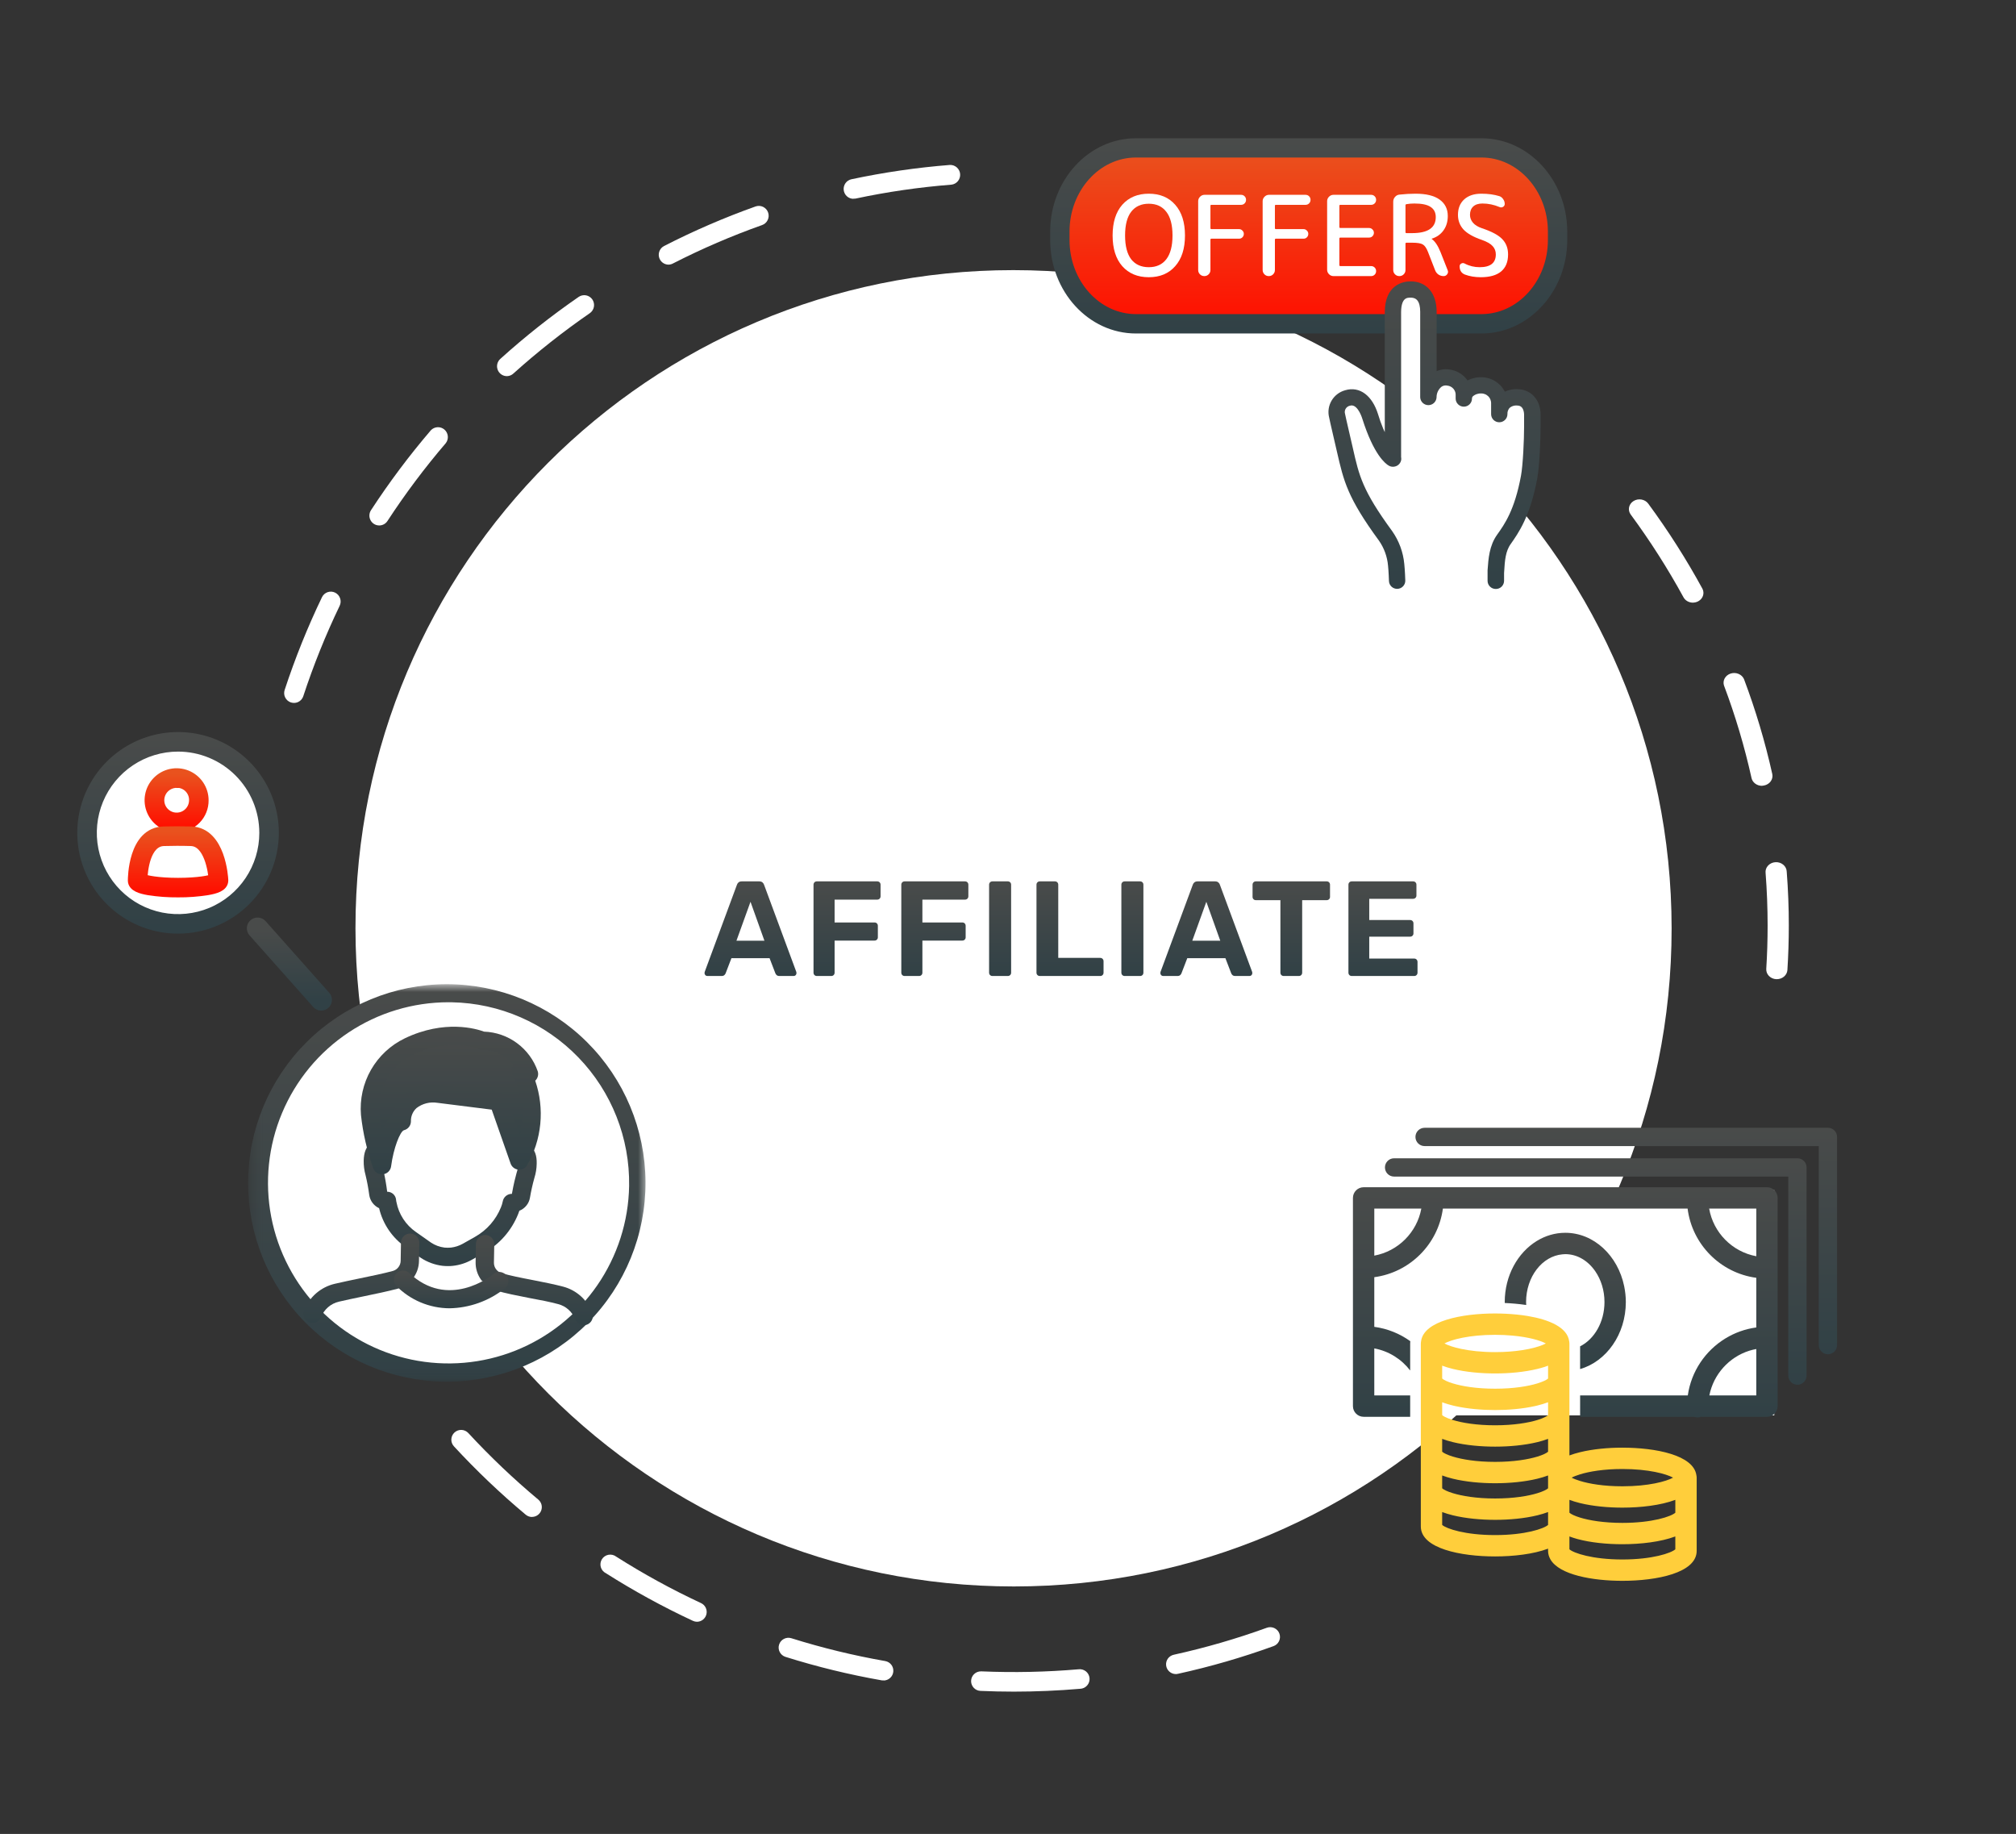 <svg width="188" height="171" viewBox="0 0 188 171" fill="none" xmlns="http://www.w3.org/2000/svg">
<rect x="0" y="0" width="188" height="171" fill="#333333" stroke="none"/>
<path d="M24.021 86.555L29.954 93.229" stroke="url(#paint0_linear_701_3302)" stroke-width="2" stroke-linecap="round"/>
<path d="M27.415 65.541C27.317 65.54 27.22 65.525 27.127 65.496C27.012 65.458 26.907 65.398 26.816 65.319C26.724 65.24 26.65 65.143 26.596 65.035C26.541 64.927 26.509 64.81 26.5 64.689C26.492 64.569 26.507 64.447 26.545 64.332C27.516 61.377 28.678 58.487 30.025 55.684C30.078 55.575 30.151 55.478 30.241 55.397C30.331 55.317 30.435 55.255 30.549 55.215C30.663 55.176 30.783 55.159 30.903 55.166C31.023 55.173 31.141 55.204 31.249 55.257C31.358 55.309 31.454 55.383 31.535 55.473C31.614 55.563 31.676 55.669 31.715 55.783C31.755 55.897 31.772 56.018 31.765 56.139C31.758 56.259 31.727 56.377 31.675 56.486C30.363 59.216 29.231 62.029 28.285 64.907C28.225 65.092 28.109 65.253 27.953 65.367C27.796 65.481 27.608 65.542 27.415 65.541ZM35.365 48.994C35.2 48.995 35.037 48.95 34.895 48.865C34.752 48.78 34.636 48.658 34.557 48.511C34.478 48.365 34.441 48.2 34.448 48.034C34.455 47.868 34.507 47.707 34.599 47.568C36.297 44.966 38.162 42.478 40.181 40.118C40.344 39.947 40.566 39.845 40.801 39.833C41.036 39.821 41.267 39.901 41.446 40.055C41.624 40.209 41.737 40.427 41.76 40.662C41.784 40.898 41.717 41.133 41.572 41.32C39.604 43.619 37.787 46.043 36.132 48.578C36.048 48.706 35.935 48.811 35.801 48.884C35.667 48.956 35.517 48.994 35.365 48.994ZM47.284 35.072C47.095 35.075 46.91 35.02 46.753 34.913C46.597 34.806 46.477 34.654 46.41 34.476C46.343 34.298 46.332 34.104 46.379 33.92C46.426 33.736 46.529 33.571 46.673 33.448C48.976 31.369 51.411 29.444 53.963 27.684C54.062 27.616 54.174 27.567 54.292 27.543C54.41 27.517 54.531 27.516 54.649 27.538C54.768 27.56 54.881 27.605 54.982 27.671C55.083 27.737 55.169 27.822 55.238 27.921C55.306 28.021 55.354 28.133 55.379 28.251C55.404 28.37 55.406 28.492 55.384 28.611C55.362 28.73 55.317 28.843 55.251 28.944C55.185 29.046 55.101 29.133 55.002 29.201C52.513 30.92 50.136 32.796 47.886 34.819C47.723 34.975 47.509 35.066 47.284 35.072ZM62.353 24.676C62.147 24.677 61.946 24.609 61.783 24.481C61.62 24.353 61.505 24.173 61.456 23.971C61.408 23.77 61.429 23.557 61.516 23.369C61.603 23.18 61.752 23.027 61.936 22.934C64.694 21.521 67.541 20.29 70.459 19.25C70.573 19.21 70.693 19.192 70.813 19.198C70.933 19.205 71.051 19.235 71.159 19.287C71.268 19.339 71.365 19.412 71.446 19.502C71.526 19.592 71.588 19.697 71.628 19.81C71.669 19.924 71.686 20.045 71.68 20.166C71.673 20.286 71.643 20.405 71.591 20.514C71.54 20.623 71.467 20.721 71.378 20.801C71.288 20.882 71.184 20.945 71.07 20.985C68.229 21.993 65.457 23.187 62.771 24.559C62.643 24.63 62.5 24.67 62.353 24.676ZM79.58 18.538C79.355 18.536 79.139 18.45 78.973 18.298C78.807 18.145 78.702 17.937 78.678 17.712C78.655 17.488 78.714 17.262 78.845 17.078C78.976 16.895 79.17 16.766 79.389 16.716C82.42 16.071 85.49 15.624 88.579 15.38C88.817 15.37 89.05 15.452 89.229 15.611C89.407 15.77 89.518 15.992 89.537 16.231C89.555 16.47 89.48 16.706 89.328 16.891C89.175 17.075 88.958 17.193 88.721 17.219C85.713 17.455 82.723 17.889 79.771 18.519C79.708 18.527 79.644 18.53 79.58 18.525V18.538Z" fill="white"/>
<path d="M94.547 157.73C93.517 157.73 92.475 157.707 91.453 157.662C91.21 157.657 90.98 157.557 90.812 157.381C90.645 157.207 90.554 156.974 90.559 156.732C90.564 156.491 90.665 156.261 90.84 156.094C91.015 155.926 91.249 155.835 91.492 155.84H91.53C94.541 155.969 97.559 155.904 100.562 155.648C100.685 155.63 100.811 155.637 100.932 155.67C101.052 155.703 101.164 155.76 101.262 155.836C101.359 155.914 101.44 156.01 101.499 156.12C101.558 156.229 101.594 156.35 101.605 156.474C101.615 156.597 101.601 156.722 101.562 156.84C101.523 156.958 101.46 157.067 101.376 157.16C101.294 157.252 101.193 157.328 101.081 157.381C100.967 157.433 100.845 157.462 100.72 157.466C98.672 157.64 96.601 157.73 94.547 157.73ZM82.404 156.681C82.352 156.685 82.299 156.685 82.246 156.681C79.202 156.148 76.197 155.415 73.249 154.489C73.019 154.417 72.826 154.255 72.714 154.041C72.602 153.827 72.58 153.577 72.653 153.347C72.725 153.116 72.887 152.924 73.102 152.812C73.317 152.701 73.567 152.678 73.798 152.751C76.67 153.651 79.597 154.362 82.562 154.882C82.785 154.924 82.985 155.047 83.122 155.228C83.259 155.409 83.324 155.633 83.304 155.859C83.285 156.084 83.182 156.295 83.015 156.449C82.849 156.604 82.631 156.69 82.404 156.694V156.681ZM109.662 156.092C109.435 156.095 109.216 156.012 109.047 155.863C108.877 155.712 108.769 155.505 108.745 155.279C108.72 155.055 108.781 154.829 108.913 154.646C109.047 154.463 109.244 154.336 109.466 154.289C112.404 153.641 115.298 152.803 118.126 151.779C118.239 151.736 118.36 151.716 118.482 151.72C118.602 151.724 118.721 151.752 118.832 151.802C118.942 151.852 119.041 151.925 119.123 152.013C119.205 152.102 119.269 152.206 119.31 152.32C119.351 152.434 119.369 152.554 119.363 152.674C119.358 152.795 119.327 152.914 119.276 153.023C119.224 153.132 119.15 153.229 119.06 153.31C118.97 153.39 118.863 153.452 118.749 153.491C115.846 154.543 112.876 155.404 109.859 156.066C109.795 156.084 109.728 156.094 109.662 156.098V156.092ZM65.004 151.216C64.871 151.216 64.739 151.186 64.617 151.129C61.819 149.825 59.108 148.342 56.501 146.688C56.387 146.631 56.285 146.551 56.203 146.453C56.121 146.354 56.061 146.241 56.026 146.117C55.992 145.995 55.983 145.866 56.001 145.739C56.019 145.613 56.064 145.492 56.132 145.384C56.2 145.276 56.289 145.182 56.395 145.111C56.502 145.04 56.621 144.991 56.747 144.969C56.873 144.947 57.003 144.951 57.127 144.981C57.251 145.011 57.368 145.068 57.469 145.146C60.007 146.759 62.648 148.205 65.375 149.475C65.564 149.563 65.716 149.713 65.808 149.899C65.9 150.085 65.925 150.298 65.88 150.5C65.835 150.702 65.722 150.884 65.56 151.014C65.398 151.144 65.196 151.216 64.988 151.216H65.004ZM49.611 141.445C49.396 141.445 49.188 141.368 49.024 141.23C46.657 139.252 44.421 137.123 42.33 134.857C42.166 134.679 42.079 134.443 42.089 134.202C42.099 133.96 42.205 133.732 42.383 133.568C42.562 133.404 42.798 133.318 43.041 133.327C43.283 133.338 43.511 133.443 43.675 133.621C45.716 135.829 47.897 137.902 50.205 139.83C50.346 139.951 50.448 140.112 50.496 140.291C50.543 140.472 50.534 140.662 50.471 140.837C50.407 141.012 50.291 141.163 50.138 141.271C49.986 141.379 49.804 141.437 49.617 141.439L49.611 141.445Z" fill="white"/>
<path d="M165.697 91.3H165.638C165.508 91.293 165.381 91.263 165.265 91.211C165.148 91.159 165.044 91.086 164.958 90.996C164.872 90.907 164.806 90.803 164.763 90.691C164.722 90.578 164.704 90.459 164.711 90.34C164.796 89.007 164.837 87.646 164.837 86.297C164.837 84.67 164.774 83.023 164.649 81.402C164.634 81.281 164.645 81.157 164.683 81.039C164.721 80.922 164.785 80.812 164.87 80.718C164.955 80.624 165.061 80.546 165.179 80.49C165.298 80.434 165.428 80.4 165.561 80.392C165.695 80.383 165.828 80.399 165.955 80.439C166.081 80.48 166.197 80.543 166.296 80.626C166.394 80.708 166.474 80.808 166.53 80.92C166.586 81.031 166.615 81.152 166.619 81.275C166.748 82.937 166.814 84.628 166.814 86.297C166.814 87.681 166.769 89.078 166.682 90.453C166.665 90.682 166.554 90.897 166.372 91.054C166.189 91.212 165.947 91.299 165.697 91.3ZM164.304 73.27C164.077 73.27 163.857 73.198 163.681 73.066C163.504 72.935 163.383 72.752 163.337 72.547C162.688 69.622 161.83 66.738 160.768 63.916C160.696 63.692 160.722 63.452 160.837 63.244C160.954 63.037 161.153 62.878 161.392 62.802C161.633 62.725 161.895 62.737 162.127 62.834C162.358 62.93 162.539 63.105 162.634 63.322C163.723 66.215 164.604 69.171 165.272 72.17C165.323 72.406 165.272 72.65 165.128 72.851C164.983 73.052 164.759 73.192 164.503 73.241C164.435 73.256 164.367 73.265 164.298 73.27H164.304ZM157.876 56.193C157.692 56.193 157.512 56.146 157.356 56.058C157.199 55.969 157.073 55.842 156.992 55.691C155.534 53.024 153.89 50.446 152.07 47.974C151.923 47.775 151.87 47.53 151.919 47.294C151.969 47.058 152.12 46.85 152.336 46.716C152.553 46.581 152.819 46.532 153.076 46.578C153.333 46.623 153.559 46.761 153.706 46.96C155.572 49.497 157.257 52.142 158.75 54.879C158.824 55.017 158.858 55.17 158.851 55.324C158.843 55.478 158.793 55.627 158.705 55.758C158.617 55.889 158.494 55.998 158.348 56.073C158.201 56.149 158.036 56.189 157.869 56.19L157.876 56.193Z" fill="white"/>
<path d="M94.547 147.923C128.44 147.923 155.902 120.447 155.885 86.555C155.868 52.662 128.379 25.187 94.487 25.187C60.594 25.187 33.132 52.662 33.149 86.555C33.166 120.447 60.655 147.923 94.547 147.923Z" fill="white"/>
<path d="M165.459 110.958H126.144V131.972H165.459V110.958Z" fill="white"/>
<path d="M170.463 105.157H132.849C132.377 105.157 131.996 105.538 131.996 106.009C131.996 106.48 132.377 106.862 132.849 106.862H169.608V125.421C169.608 125.892 169.99 126.274 170.461 126.274C170.932 126.274 171.314 125.892 171.314 125.421V106.009C171.314 105.537 170.933 105.156 170.462 105.156L170.463 105.157Z" fill="url(#paint1_linear_701_3302)"/>
<path d="M167.618 108H130.005C129.533 108 129.152 108.382 129.152 108.852C129.152 109.324 129.533 109.706 130.005 109.706H166.764V128.265C166.764 128.736 167.147 129.117 167.618 129.117C168.088 129.117 168.47 128.736 168.47 128.265V124.393V108.852C168.47 108.382 168.089 108 167.618 108H167.618Z" fill="url(#paint2_linear_701_3302)"/>
<path d="M164.776 110.7H127.163C126.613 110.7 126.167 111.146 126.167 111.696V131.109C126.167 131.658 126.613 132.104 127.163 132.104H131.504V130.113L128.158 130.113V125.727C129.515 125.978 130.694 126.73 131.504 127.784V125.265C131.504 125.193 131.51 125.124 131.515 125.055C130.543 124.355 129.399 123.884 128.158 123.716V119.087C131.478 118.642 134.109 116.011 134.555 112.691H157.375C157.798 116.039 160.441 118.697 163.781 119.145V123.774C162.737 123.914 161.763 124.271 160.901 124.797C159.039 125.935 157.713 127.862 157.394 130.113H147.352V132.104H157.981C158.083 132.139 158.19 132.163 158.304 132.163C158.418 132.163 158.526 132.139 158.627 132.104H164.775C165.325 132.104 165.771 131.658 165.771 131.109V123L165.771 118.225V111.696C165.771 111.146 165.326 110.7 164.776 110.7ZM128.159 117.076V112.691H132.544C132.134 114.912 130.381 116.666 128.159 117.076ZM159.386 112.691H163.782V117.134C161.54 116.72 159.776 114.939 159.386 112.691ZM163.126 125.944C163.339 125.877 163.558 125.825 163.781 125.784V130.112H159.404C159.791 128.14 161.238 126.543 163.126 125.944Z" fill="url(#paint3_linear_701_3302)"/>
<path d="M147.351 125.534V127.654C149.797 126.946 151.615 124.417 151.615 121.403C151.615 120.893 151.557 120.4 151.46 119.924C150.873 117.076 148.637 114.947 145.97 114.947C145.006 114.947 144.098 115.226 143.303 115.715C141.531 116.805 140.323 118.945 140.323 121.403C140.323 121.433 140.327 121.463 140.327 121.494C140.9 121.518 141.596 121.572 142.325 121.679C142.321 121.587 142.313 121.495 142.313 121.403C142.313 119.051 143.812 117.122 145.704 116.955C145.792 116.947 145.88 116.938 145.969 116.938C147.091 116.938 148.096 117.56 148.766 118.536C149.3 119.312 149.624 120.312 149.624 121.403C149.624 123.267 148.683 124.866 147.351 125.534Z" fill="url(#paint4_linear_701_3302)"/>
<path d="M151.293 134.981C149.968 134.981 148.555 135.11 147.35 135.404C146.997 135.49 146.663 135.591 146.355 135.707V125.266C146.355 125.192 146.34 125.122 146.33 125.051C146.159 123.774 144.49 123.046 142.472 122.707C141.807 122.596 141.105 122.529 140.408 122.495C140.079 122.48 139.75 122.47 139.426 122.47C136.345 122.47 132.777 123.155 132.522 125.051C132.513 125.122 132.497 125.192 132.497 125.266V125.897V128.678V142.328C132.497 144.392 136.231 145.124 139.427 145.124C141.139 145.124 143.001 144.911 144.364 144.399V144.603C144.364 144.889 144.442 145.147 144.575 145.384C145.397 146.853 148.54 147.398 151.293 147.398C154.489 147.398 158.222 146.666 158.222 144.603V137.778C158.222 137.702 158.207 137.633 158.197 137.562C157.942 135.666 154.374 134.982 151.293 134.982V134.981ZM156.231 144.46C155.841 144.81 154.094 145.408 151.293 145.408C148.491 145.408 146.745 144.81 146.355 144.46V143.26C146.586 143.346 146.829 143.427 147.087 143.498C148.345 143.84 149.87 143.985 151.293 143.985C153.005 143.985 154.866 143.772 156.23 143.26L156.231 144.46ZM139.427 124.461C140.01 124.461 140.544 124.488 141.034 124.533C142.572 124.672 143.628 124.989 144.124 125.251C144.133 125.257 144.147 125.262 144.155 125.266C144.153 125.268 144.15 125.268 144.148 125.27C143.846 125.435 143.313 125.623 142.581 125.776C142.376 125.819 142.157 125.859 141.921 125.894C141.22 126.001 140.388 126.073 139.427 126.073C138.142 126.073 137.086 125.945 136.274 125.776C135.537 125.622 135.001 125.433 134.699 125.266C135.333 124.918 136.976 124.461 139.427 124.461ZM156.231 141.048C155.844 141.397 154.098 141.996 151.293 141.996C149.542 141.996 148.203 141.763 147.35 141.502C146.837 141.345 146.499 141.179 146.355 141.047V139.849C146.663 139.964 146.997 140.066 147.35 140.152C148.554 140.446 149.968 140.574 151.293 140.574C153.005 140.574 154.867 140.361 156.231 139.848V141.048ZM144.364 131.11V131.949C144.311 131.996 144.231 132.05 144.127 132.105C143.948 132.201 143.695 132.304 143.369 132.403C142.516 132.663 141.178 132.896 139.427 132.896C137.675 132.896 136.337 132.663 135.483 132.402C135.159 132.303 134.906 132.2 134.726 132.104C134.622 132.049 134.542 131.996 134.489 131.948V130.748C134.53 130.763 134.57 130.779 134.613 130.794C134.887 130.891 135.178 130.976 135.483 131.052C135.564 131.071 135.644 131.09 135.726 131.109C136.876 131.363 138.19 131.475 139.427 131.475C140.663 131.475 141.977 131.363 143.127 131.109C143.209 131.091 143.289 131.071 143.369 131.052C143.722 130.966 144.056 130.864 144.364 130.748V131.11ZM135.483 127.64C136.689 127.935 138.102 128.063 139.427 128.063C140.751 128.063 142.164 127.934 143.369 127.64C143.596 127.585 143.816 127.525 144.026 127.458C144.142 127.42 144.254 127.378 144.364 127.337V128.537C144.22 128.668 143.883 128.833 143.369 128.991C142.516 129.252 141.178 129.484 139.427 129.484C137.675 129.484 136.337 129.252 135.483 128.991C134.971 128.834 134.633 128.668 134.488 128.536V127.337C134.797 127.453 135.131 127.554 135.483 127.64ZM135.483 134.465C136.689 134.76 138.102 134.887 139.427 134.887C140.751 134.887 142.164 134.759 143.369 134.465C143.722 134.379 144.056 134.278 144.364 134.161V135.361C144.22 135.491 143.883 135.657 143.369 135.815C142.516 136.075 141.178 136.308 139.427 136.308C137.675 136.308 136.337 136.075 135.483 135.814C134.971 135.658 134.633 135.491 134.488 135.36V134.161C134.797 134.278 135.131 134.378 135.483 134.465ZM134.488 137.574C134.797 137.69 135.131 137.791 135.483 137.877C136.689 138.171 138.102 138.299 139.427 138.299C140.751 138.299 142.164 138.171 143.369 137.877C143.722 137.791 144.056 137.69 144.364 137.574V138.773C144.22 138.904 143.883 139.07 143.369 139.227C142.516 139.488 141.178 139.721 139.427 139.721C137.675 139.721 136.337 139.487 135.483 139.226C134.971 139.07 134.633 138.904 134.488 138.772V137.574ZM151.293 138.584C149.536 138.584 148.203 138.348 147.349 138.086C147.013 137.983 146.744 137.877 146.564 137.778C146.744 137.679 147.013 137.572 147.349 137.469C148.203 137.208 149.536 136.972 151.293 136.972C153.743 136.972 155.386 137.43 156.021 137.778C155.386 138.126 153.744 138.584 151.293 138.584ZM134.488 140.986C134.797 141.101 135.131 141.203 135.483 141.289C136.689 141.583 138.102 141.712 139.427 141.712C140.751 141.712 142.164 141.583 143.369 141.289C143.722 141.203 144.056 141.101 144.364 140.986V142.186C143.975 142.536 142.228 143.133 139.427 143.133C136.625 143.133 134.879 142.536 134.488 142.186V140.986Z" fill="#FFCE3B"/>
<path d="M137.514 30.194H106.31C102.227 30.194 98.922 26.718 98.922 22.427V21.646C98.922 17.358 102.23 13.879 106.31 13.879H137.514C141.597 13.879 144.901 17.358 144.901 21.646V22.427C144.901 26.718 141.594 30.194 137.514 30.194Z" fill="url(#paint5_linear_701_3302)"/>
<path d="M138.15 30.845H105.935C101.66 30.845 98.184 27.049 98.184 22.385V21.6C98.184 16.936 101.66 13.142 105.935 13.142H138.15C142.422 13.142 145.901 16.936 145.901 21.6V22.385C145.901 27.041 142.422 30.845 138.15 30.845ZM105.935 14.437C102.379 14.437 99.487 17.65 99.487 21.595V22.38C99.487 26.327 102.379 29.537 105.935 29.537H138.15C141.705 29.537 144.598 26.327 144.598 22.38V21.595C144.598 17.65 141.705 14.437 138.15 14.437H105.935Z" fill="url(#paint6_linear_701_3302)" stroke="url(#paint7_linear_701_3302)" stroke-width="0.5"/>
<path d="M130.377 54.654C130.377 54.654 130.35 53.011 130.291 52.454C130.203 51.503 129.872 50.59 129.328 49.804C126.076 45.331 126.177 44.122 125.312 40.548C125.101 39.712 124.919 38.789 124.919 38.789C124.832 38.449 124.882 38.088 125.06 37.785C125.237 37.481 125.526 37.261 125.866 37.17C127.058 36.804 127.699 38.124 127.927 38.863C128.966 42.184 129.999 42.736 129.999 42.736V29.323C129.999 28.502 130.194 27.228 131.606 27.228C132.874 27.228 133.221 28.309 133.221 29.27V37.117C133.221 36.156 133.934 35.128 135.043 35.297C135.443 35.345 135.809 35.542 136.069 35.849C136.329 36.156 136.463 36.55 136.445 36.952V37.229C136.445 36.338 137.471 35.978 138.071 36.019C138.501 36.026 138.911 36.203 139.21 36.513C139.51 36.822 139.675 37.237 139.669 37.667V38.645C139.669 37.727 140.282 37.075 141.343 37.113C142.227 37.147 142.675 37.873 142.675 38.715V39.773C142.675 40.888 142.583 43.316 142.381 44.412C141.795 47.637 140.868 49.026 140.089 50.126C139.455 51.006 139.42 52.084 139.343 53.159C139.33 53.322 139.343 54.666 139.343 54.666L130.377 54.654Z" fill="white"/>
<path d="M139.484 54.666C139.348 54.666 139.218 54.613 139.123 54.518C139.027 54.423 138.973 54.294 138.972 54.16C138.972 54.054 138.972 53.514 138.972 53.344V53.184C139.05 52.094 139.128 50.965 139.82 49.996C140.511 49.026 141.483 47.669 142.085 44.395C142.274 43.369 142.378 41.006 142.378 39.763V38.686C142.378 38.431 142.315 37.593 141.511 37.563C141.35 37.547 141.189 37.564 141.035 37.611C140.881 37.659 140.738 37.737 140.616 37.841C140.516 37.943 140.439 38.065 140.389 38.198C140.339 38.331 140.317 38.473 140.325 38.615C140.325 38.749 140.271 38.879 140.175 38.974C140.079 39.069 139.949 39.123 139.813 39.123C139.677 39.123 139.547 39.069 139.451 38.974C139.355 38.879 139.302 38.749 139.302 38.615V37.606C139.304 37.453 139.275 37.302 139.218 37.16C139.161 37.018 139.076 36.888 138.968 36.779C138.859 36.671 138.73 36.584 138.588 36.525C138.446 36.467 138.294 36.436 138.14 36.437C137.801 36.422 137.469 36.532 137.207 36.747C137.148 36.798 137.099 36.861 137.067 36.933C137.034 37.004 137.018 37.082 137.019 37.16C137.019 37.295 136.965 37.425 136.869 37.52C136.773 37.615 136.643 37.669 136.507 37.669C136.372 37.669 136.242 37.615 136.146 37.52C136.05 37.425 135.995 37.295 135.995 37.16V36.885C136.015 36.597 135.92 36.313 135.733 36.093C135.546 35.873 135.28 35.734 134.991 35.704C134.853 35.679 134.71 35.685 134.573 35.722C134.437 35.76 134.311 35.827 134.205 35.92C134.049 36.064 133.925 36.239 133.84 36.433C133.755 36.627 133.713 36.837 133.715 37.048C133.706 37.178 133.648 37.299 133.553 37.388C133.458 37.477 133.332 37.526 133.202 37.526C133.071 37.526 132.946 37.477 132.851 37.388C132.756 37.299 132.698 37.178 132.689 37.048V29.073C132.689 28.03 132.305 27.503 131.545 27.503C131.205 27.503 130.408 27.503 130.408 29.127V42.641C130.423 42.702 130.428 42.764 130.423 42.826C130.409 42.93 130.362 43.028 130.29 43.105C130.218 43.182 130.124 43.235 130.02 43.257C129.891 43.29 129.754 43.27 129.639 43.203C129.396 43.068 128.338 42.301 127.282 38.974C127.161 38.582 126.688 37.322 125.808 37.591C125.696 37.618 125.59 37.667 125.498 37.736C125.406 37.804 125.328 37.891 125.271 37.99C125.212 38.089 125.175 38.199 125.161 38.312C125.147 38.426 125.156 38.541 125.188 38.651C125.188 38.651 125.387 39.59 125.589 40.424C125.714 40.944 125.819 41.402 125.918 41.848C126.5 44.433 126.819 45.84 129.622 49.666C130.234 50.537 130.608 51.551 130.706 52.609C130.768 53.186 130.799 54.093 130.799 54.13C130.801 54.197 130.79 54.263 130.767 54.326C130.743 54.388 130.707 54.446 130.661 54.494C130.615 54.543 130.56 54.583 130.499 54.61C130.438 54.638 130.372 54.653 130.304 54.656C130.237 54.658 130.17 54.647 130.107 54.623C130.044 54.6 129.986 54.565 129.937 54.519C129.889 54.473 129.849 54.418 129.821 54.358C129.794 54.297 129.777 54.231 129.776 54.164C129.776 54.164 129.748 53.257 129.689 52.717C129.612 51.836 129.305 50.991 128.797 50.265C125.871 46.269 125.545 44.778 124.923 42.079C124.824 41.648 124.722 41.183 124.598 40.672C124.393 39.823 124.193 38.875 124.19 38.867C124.072 38.396 124.144 37.898 124.392 37.48C124.638 37.062 125.04 36.756 125.511 36.628C126.697 36.266 127.753 37.059 128.264 38.679C128.538 39.609 128.915 40.507 129.387 41.355V29.127C129.387 26.744 130.905 26.486 131.556 26.486C132.893 26.486 133.723 27.477 133.723 29.071V35.021C134.142 34.737 134.654 34.623 135.154 34.702C135.492 34.748 135.814 34.872 136.095 35.064C136.376 35.257 136.607 35.512 136.769 35.81C137.2 35.535 137.706 35.401 138.218 35.424C138.656 35.442 139.079 35.588 139.433 35.845C139.788 36.102 140.057 36.458 140.208 36.867C140.613 36.623 141.085 36.508 141.558 36.538C142.668 36.579 143.416 37.438 143.416 38.677V39.754C143.416 40.846 143.326 43.38 143.109 44.567C142.459 48.074 141.374 49.584 140.672 50.586C140.145 51.321 140.08 52.26 140.022 53.255L140.011 53.415C140.011 53.522 140.011 53.925 140.011 54.156C140.011 54.222 139.998 54.289 139.972 54.35C139.947 54.412 139.909 54.468 139.863 54.516C139.815 54.563 139.759 54.601 139.697 54.627C139.635 54.653 139.569 54.666 139.501 54.666H139.484Z" fill="url(#paint8_linear_701_3302)" stroke="url(#paint9_linear_701_3302)" stroke-width="0.5"/>
<path d="M108.759 19.743C108.379 19.245 107.835 18.996 107.129 18.996C106.424 18.996 105.876 19.245 105.489 19.743C105.109 20.235 104.918 20.972 104.918 21.955C104.918 22.938 105.109 23.678 105.489 24.177C105.876 24.668 106.424 24.914 107.129 24.914C107.835 24.914 108.379 24.668 108.759 24.177C109.147 23.678 109.341 22.938 109.341 21.955C109.341 20.972 109.147 20.235 108.759 19.743ZM109.59 24.82C108.988 25.506 108.168 25.848 107.129 25.848C106.091 25.848 105.268 25.506 104.658 24.82C104.056 24.135 103.755 23.18 103.755 21.955C103.755 20.73 104.056 19.775 104.658 19.089C105.268 18.404 106.091 18.061 107.129 18.061C108.168 18.061 108.988 18.404 109.59 19.089C110.199 19.775 110.504 20.73 110.504 21.955C110.504 23.18 110.199 24.135 109.59 24.82Z" fill="white"/>
<path d="M112.711 25.578C112.601 25.689 112.465 25.744 112.306 25.744C112.147 25.744 112.012 25.689 111.901 25.578C111.79 25.467 111.735 25.332 111.735 25.173V18.757C111.735 18.598 111.794 18.459 111.912 18.342C112.029 18.224 112.168 18.165 112.327 18.165H115.733C115.864 18.165 115.975 18.21 116.064 18.3C116.154 18.39 116.199 18.501 116.199 18.633C116.199 18.764 116.154 18.875 116.064 18.965C115.975 19.055 115.864 19.1 115.733 19.1H112.97C112.908 19.1 112.878 19.127 112.878 19.183V21.27C112.878 21.332 112.908 21.363 112.97 21.363H115.546C115.67 21.363 115.774 21.408 115.857 21.498C115.947 21.581 115.992 21.685 115.992 21.809C115.992 21.934 115.947 22.041 115.857 22.131C115.774 22.214 115.67 22.256 115.546 22.256H112.97C112.908 22.256 112.878 22.287 112.878 22.349V25.173C112.878 25.332 112.822 25.467 112.711 25.578Z" fill="white"/>
<path d="M118.724 25.578C118.613 25.689 118.477 25.744 118.319 25.744C118.16 25.744 118.024 25.689 117.914 25.578C117.803 25.467 117.747 25.332 117.747 25.173V18.757C117.747 18.598 117.807 18.459 117.924 18.342C118.041 18.224 118.18 18.165 118.34 18.165H121.745C121.877 18.165 121.987 18.21 122.077 18.3C122.167 18.39 122.212 18.501 122.212 18.633C122.212 18.764 122.167 18.875 122.077 18.965C121.987 19.055 121.877 19.1 121.745 19.1H118.983C118.921 19.1 118.89 19.127 118.89 19.183V21.27C118.89 21.332 118.921 21.363 118.983 21.363H121.558C121.683 21.363 121.787 21.408 121.869 21.498C121.959 21.581 122.004 21.685 122.004 21.809C122.004 21.934 121.959 22.041 121.869 22.131C121.787 22.214 121.683 22.256 121.558 22.256H118.983C118.921 22.256 118.89 22.287 118.89 22.349V25.173C118.89 25.332 118.834 25.467 118.724 25.578Z" fill="white"/>
<path d="M124.352 25.744C124.193 25.744 124.054 25.686 123.936 25.568C123.819 25.45 123.76 25.312 123.76 25.152V18.757C123.76 18.598 123.819 18.459 123.936 18.342C124.054 18.224 124.193 18.165 124.352 18.165H127.861C127.992 18.165 128.103 18.21 128.193 18.3C128.283 18.39 128.328 18.501 128.328 18.633C128.328 18.764 128.283 18.875 128.193 18.965C128.103 19.055 127.992 19.1 127.861 19.1H124.995C124.933 19.1 124.902 19.127 124.902 19.183V21.166C124.902 21.228 124.933 21.259 124.995 21.259H127.675C127.799 21.259 127.902 21.304 127.986 21.394C128.076 21.477 128.121 21.581 128.121 21.706C128.121 21.83 128.076 21.938 127.986 22.027C127.902 22.11 127.799 22.152 127.675 22.152H124.995C124.933 22.152 124.902 22.183 124.902 22.245V24.716C124.902 24.779 124.933 24.81 124.995 24.81H127.861C127.992 24.81 128.103 24.855 128.193 24.945C128.283 25.035 128.328 25.146 128.328 25.277C128.328 25.409 128.283 25.519 128.193 25.609C128.103 25.699 127.992 25.744 127.861 25.744H124.352Z" fill="white"/>
<path d="M131.067 19.141V21.643C131.067 21.706 131.097 21.737 131.16 21.737H131.69C133.157 21.737 133.891 21.238 133.891 20.242C133.891 19.82 133.732 19.505 133.413 19.297C133.102 19.082 132.596 18.975 131.897 18.975C131.634 18.975 131.385 18.996 131.149 19.037C131.094 19.051 131.067 19.086 131.067 19.141ZM130.9 25.578C130.79 25.689 130.655 25.744 130.496 25.744C130.337 25.744 130.202 25.689 130.09 25.578C129.98 25.467 129.924 25.332 129.924 25.173V18.809C129.924 18.636 129.98 18.487 130.09 18.363C130.202 18.231 130.343 18.158 130.516 18.145C131.029 18.089 131.523 18.061 132.001 18.061C132.998 18.061 133.749 18.245 134.253 18.612C134.759 18.979 135.012 19.487 135.012 20.138C135.012 20.664 134.877 21.114 134.607 21.488C134.344 21.854 133.981 22.11 133.517 22.256C133.51 22.256 133.506 22.259 133.506 22.266C133.506 22.28 133.51 22.287 133.517 22.287C133.814 22.488 134.088 22.896 134.337 23.512L135.001 25.194C135.057 25.326 135.043 25.45 134.96 25.568C134.877 25.686 134.766 25.744 134.627 25.744C134.447 25.744 134.285 25.696 134.14 25.599C133.994 25.495 133.891 25.36 133.828 25.194L133.174 23.512C133.029 23.138 132.866 22.9 132.686 22.796C132.514 22.685 132.181 22.63 131.69 22.63H131.16C131.097 22.63 131.067 22.661 131.067 22.723V25.173C131.067 25.332 131.012 25.467 130.9 25.578Z" fill="white"/>
<path d="M138.193 22.37C137.404 22.1 136.833 21.778 136.48 21.404C136.134 21.024 135.961 20.567 135.961 20.034C135.961 19.425 136.155 18.944 136.542 18.591C136.93 18.238 137.463 18.061 138.141 18.061C138.778 18.061 139.339 18.138 139.823 18.29C139.969 18.338 140.086 18.432 140.176 18.57C140.273 18.702 140.322 18.851 140.322 19.017C140.322 19.134 140.27 19.224 140.166 19.287C140.062 19.349 139.955 19.356 139.844 19.307C139.318 19.086 138.785 18.975 138.245 18.975C137.872 18.975 137.585 19.069 137.383 19.255C137.183 19.442 137.082 19.702 137.082 20.034C137.082 20.304 137.176 20.55 137.363 20.771C137.55 20.986 137.827 21.155 138.193 21.28C139.107 21.584 139.74 21.924 140.093 22.297C140.453 22.671 140.634 23.145 140.634 23.72C140.634 24.419 140.418 24.948 139.989 25.308C139.56 25.668 138.927 25.848 138.089 25.848C137.543 25.848 137.048 25.765 136.605 25.599C136.28 25.467 136.117 25.211 136.117 24.831C136.117 24.713 136.168 24.627 136.273 24.571C136.377 24.516 136.48 24.516 136.584 24.571C137.013 24.799 137.48 24.914 137.986 24.914C138.99 24.914 139.491 24.516 139.491 23.72C139.491 23.415 139.391 23.156 139.19 22.941C138.996 22.727 138.664 22.536 138.193 22.37Z" fill="white"/>
<mask id="mask0_701_3302" style="mask-type:luminance" maskUnits="userSpaceOnUse" x="23" y="91" width="38" height="38">
<path d="M60.36 91.746H23.281V128.826H60.36V91.746Z" fill="white"/>
</mask>
<g mask="url(#mask0_701_3302)">
<path d="M54.328 122.792C61.236 115.885 61.236 104.685 54.328 97.777C47.42 90.869 36.22 90.869 29.312 97.777C22.404 104.685 22.404 115.885 29.312 122.792C36.22 129.7 47.42 129.7 54.328 122.792Z" fill="white"/>
<path d="M41.831 128.828H41.501C36.601 128.785 31.918 126.802 28.476 123.314C25.034 119.826 23.115 115.117 23.137 110.217C23.158 105.316 25.12 100.624 28.593 97.168C32.065 93.711 36.766 91.769 41.666 91.769C46.566 91.769 51.267 93.711 54.739 97.168C58.212 100.624 60.174 105.316 60.196 110.217C60.218 115.117 58.298 119.826 54.856 123.314C51.414 126.802 46.731 128.785 41.831 128.828ZM41.831 93.451C38.513 93.451 35.269 94.43 32.506 96.268C29.743 98.106 27.585 100.719 26.302 103.779C25.018 106.839 24.668 110.209 25.294 113.468C25.921 116.727 27.495 119.727 29.821 122.094C32.147 124.46 35.12 126.087 38.368 126.77C41.615 127.451 44.991 127.16 48.073 125.93C51.155 124.7 53.804 122.587 55.689 119.856C57.574 117.126 58.611 113.898 58.668 110.581C58.74 106.119 57.04 101.81 53.941 98.6C50.842 95.388 46.595 93.538 42.133 93.454L41.831 93.451Z" fill="url(#paint10_linear_701_3302)"/>
<path d="M36.134 112.246C36.117 112.154 36.103 112.059 36.092 111.96C36.092 111.96 35.365 111.96 35.271 111.282C34.986 109.22 34.746 109.13 34.763 108.226C34.78 107.322 35.111 107.114 35.502 107.37C35.387 106.916 35.328 106.45 35.325 105.982C35.276 101.136 38.461 98.001 42.166 98.062C45.873 98.125 48.937 101.364 48.723 106.216C48.704 106.683 48.629 107.146 48.498 107.595C48.897 107.371 49.222 107.595 49.205 108.491C49.188 109.386 48.954 109.48 48.592 111.527C48.475 112.196 47.737 112.177 47.737 112.177C47.69 112.426 47.617 112.67 47.52 112.904C46.978 114.25 45.992 115.37 44.727 116.079C44.114 116.428 43.558 116.732 43.558 116.732C43.117 116.977 42.633 117.131 42.132 117.186C41.874 117.211 41.615 117.211 41.357 117.186C40.763 117.111 40.194 116.901 39.695 116.57L38.295 115.586C37.163 114.801 36.386 113.601 36.134 112.246Z" fill="white"/>
<path d="M41.767 118.052C41.602 118.052 41.436 118.044 41.271 118.027C40.546 117.939 39.852 117.684 39.242 117.283L37.816 116.276C36.577 115.413 35.7 114.123 35.353 112.653C35.107 112.541 34.894 112.367 34.733 112.15C34.572 111.933 34.468 111.678 34.432 111.41C34.35 110.791 34.236 110.178 34.09 109.572C33.967 109.133 33.908 108.678 33.916 108.223C33.931 107.479 34.13 106.957 34.518 106.664C34.495 106.441 34.481 106.216 34.478 105.988C34.452 103.32 35.333 100.951 36.989 99.315C37.667 98.631 38.475 98.092 39.367 97.73C40.258 97.368 41.213 97.19 42.175 97.207C43.137 97.223 44.085 97.434 44.963 97.828C45.841 98.221 46.63 98.788 47.283 99.494C48.874 101.187 49.684 103.585 49.564 106.253C49.564 106.495 49.53 106.721 49.501 106.923C49.878 107.231 50.071 107.761 50.049 108.502C50.042 108.959 49.968 109.413 49.829 109.848C49.662 110.449 49.526 111.057 49.421 111.672C49.376 111.944 49.261 112.199 49.087 112.412C48.914 112.626 48.688 112.791 48.432 112.893C48.398 112.995 48.361 113.101 48.315 113.211C47.702 114.739 46.586 116.011 45.151 116.818C44.532 117.169 43.974 117.477 43.974 117.477C43.435 117.775 42.842 117.963 42.229 118.029C42.076 118.046 41.922 118.054 41.767 118.052ZM36.106 111.119H36.123C36.326 111.121 36.522 111.198 36.672 111.335C36.822 111.473 36.916 111.661 36.935 111.863C36.935 111.941 36.958 112.017 36.972 112.091C37.189 113.222 37.843 114.223 38.791 114.876L40.191 115.86C40.569 116.111 41 116.271 41.451 116.327C41.652 116.346 41.854 116.346 42.055 116.327C42.441 116.281 42.813 116.16 43.153 115.971C43.153 115.971 43.697 115.669 44.293 115.327C45.388 114.712 46.242 113.743 46.713 112.579C46.787 112.401 46.844 112.217 46.882 112.029C46.916 111.827 47.02 111.645 47.177 111.514C47.334 111.384 47.533 111.313 47.737 111.316C47.913 110.324 48.062 109.785 48.167 109.389C48.267 109.091 48.321 108.779 48.327 108.465C48.328 108.449 48.328 108.433 48.327 108.416C48.209 108.396 48.096 108.35 47.997 108.283C47.897 108.216 47.813 108.128 47.749 108.026C47.686 107.924 47.645 107.81 47.628 107.691C47.612 107.572 47.62 107.452 47.654 107.336C47.773 106.956 47.845 106.563 47.868 106.165C47.968 103.964 47.323 102.006 46.052 100.652C45.555 100.11 44.953 99.675 44.283 99.374C43.613 99.072 42.888 98.911 42.154 98.898C41.419 98.885 40.69 99.023 40.01 99.301C39.33 99.58 38.713 99.993 38.198 100.517C36.881 101.823 36.168 103.758 36.203 105.962C36.203 106.359 36.253 106.755 36.351 107.14C36.394 107.304 36.387 107.477 36.331 107.638C36.276 107.798 36.173 107.939 36.037 108.041C35.921 108.127 35.785 108.183 35.641 108.203V108.243C35.636 108.558 35.678 108.87 35.766 109.172C35.912 109.816 36.025 110.465 36.106 111.119Z" fill="url(#paint11_linear_701_3302)"/>
<path d="M38.245 115.874L38.214 117.585C38.208 117.985 38.071 118.373 37.826 118.69C37.58 119.006 37.238 119.234 36.851 119.338C35.354 119.74 33.079 120.145 31.412 120.538C30.897 120.657 30.419 120.902 30.022 121.251C29.624 121.598 29.318 122.039 29.131 122.533L38.245 115.874Z" fill="white"/>
<path d="M29.142 123.366C29.038 123.366 28.934 123.348 28.837 123.312C28.627 123.23 28.457 123.069 28.365 122.863C28.273 122.656 28.267 122.423 28.347 122.211C28.583 121.591 28.969 121.037 29.469 120.599C29.97 120.162 30.57 119.854 31.217 119.703C31.921 119.538 32.742 119.366 33.538 119.201C34.641 118.973 35.781 118.739 36.628 118.508C36.836 118.452 37.02 118.328 37.152 118.158C37.285 117.988 37.359 117.78 37.364 117.565L37.392 115.854C37.394 115.742 37.418 115.631 37.463 115.528C37.508 115.426 37.573 115.332 37.654 115.254C37.734 115.176 37.83 115.115 37.934 115.074C38.039 115.033 38.151 115.012 38.263 115.015C38.375 115.017 38.486 115.041 38.589 115.086C38.692 115.131 38.785 115.195 38.863 115.276C38.941 115.358 39.002 115.453 39.043 115.557C39.084 115.662 39.104 115.773 39.102 115.885L39.071 117.596C39.06 118.182 38.86 118.749 38.5 119.211C38.141 119.674 37.641 120.007 37.075 120.162C36.18 120.401 35.014 120.644 33.888 120.877C33.107 121.04 32.295 121.208 31.608 121.368C31.231 121.455 30.882 121.634 30.591 121.888C30.3 122.141 30.075 122.464 29.937 122.825C29.874 122.984 29.765 123.121 29.623 123.217C29.481 123.314 29.314 123.366 29.142 123.366Z" fill="url(#paint12_linear_701_3302)"/>
<path d="M54.425 122.699C54.248 122.231 53.961 121.812 53.589 121.477C53.216 121.142 52.769 120.901 52.285 120.775C50.634 120.324 47.989 119.957 46.509 119.5C46.126 119.383 45.791 119.144 45.555 118.82C45.32 118.495 45.196 118.102 45.203 117.702L45.235 115.992L54.425 122.699Z" fill="white"/>
<path d="M54.425 123.554C54.252 123.553 54.084 123.501 53.942 123.403C53.8 123.304 53.691 123.166 53.63 123.004C53.498 122.662 53.287 122.356 53.014 122.112C52.741 121.867 52.414 121.691 52.059 121.599C51.318 121.396 50.329 121.202 49.371 121.029C48.248 120.809 47.09 120.584 46.258 120.33C45.699 120.157 45.212 119.806 44.868 119.333C44.525 118.859 44.344 118.287 44.353 117.702L44.382 115.992C44.384 115.879 44.408 115.768 44.453 115.665C44.498 115.562 44.563 115.469 44.644 115.392C44.724 115.313 44.82 115.252 44.924 115.21C45.029 115.17 45.141 115.149 45.253 115.152C45.365 115.154 45.476 115.178 45.579 115.223C45.682 115.267 45.775 115.332 45.853 115.414C45.931 115.494 45.992 115.59 46.033 115.694C46.074 115.799 46.094 115.91 46.092 116.022L46.061 117.733C46.057 117.948 46.124 118.16 46.25 118.334C46.377 118.509 46.556 118.639 46.762 118.702C47.506 118.933 48.621 119.15 49.701 119.358C50.688 119.551 51.697 119.751 52.515 119.968C53.129 120.13 53.696 120.436 54.168 120.861C54.64 121.286 55.004 121.818 55.229 122.411C55.309 122.622 55.302 122.857 55.209 123.063C55.117 123.269 54.947 123.431 54.736 123.512C54.636 123.545 54.53 123.559 54.425 123.554Z" fill="url(#paint13_linear_701_3302)"/>
<path d="M46.5 119.5C46.5 119.5 41.759 123.337 37.532 119.273L46.5 119.5Z" fill="white"/>
<path d="M41.919 121.987C40.992 121.982 40.074 121.795 39.22 121.434C38.365 121.074 37.591 120.548 36.942 119.885C36.801 119.724 36.726 119.517 36.732 119.303C36.737 119.089 36.822 118.885 36.97 118.731C37.118 118.577 37.318 118.484 37.531 118.47C37.745 118.457 37.955 118.523 38.122 118.657C41.768 122.163 45.793 118.976 45.961 118.839C46.047 118.757 46.148 118.694 46.259 118.653C46.37 118.611 46.489 118.594 46.607 118.601C46.725 118.609 46.84 118.64 46.946 118.695C47.051 118.748 47.144 118.824 47.219 118.916C47.293 119.007 47.348 119.114 47.379 119.228C47.411 119.342 47.418 119.462 47.401 119.579C47.384 119.696 47.343 119.808 47.28 119.908C47.217 120.009 47.134 120.095 47.036 120.162C45.575 121.312 43.778 121.952 41.919 121.987Z" fill="url(#paint14_linear_701_3302)"/>
<path d="M48.409 108.208C49.137 106.928 49.532 105.486 49.559 104.013C49.584 102.54 49.24 101.084 48.557 99.779L49.321 100.138C49.004 99.237 48.418 98.455 47.642 97.898C46.866 97.342 45.937 97.037 44.982 97.025C44.982 97.025 42.017 95.714 38.14 97.576C36.967 98.132 35.992 99.036 35.347 100.164C34.701 101.292 34.417 102.59 34.531 103.884C34.704 105.508 35.067 107.106 35.615 108.645C35.615 108.645 36.105 104.879 37.456 104.557C37.456 102.724 39.056 101.78 40.877 101.991L46.473 102.698L48.409 108.208Z" fill="url(#paint15_linear_701_3302)"/>
<path d="M35.609 109.495C35.432 109.495 35.26 109.44 35.115 109.338C34.971 109.236 34.862 109.091 34.803 108.925C34.229 107.322 33.846 105.659 33.662 103.967C33.539 102.501 33.864 101.032 34.594 99.755C35.324 98.478 36.425 97.452 37.75 96.815C41.456 95.039 44.418 95.922 45.142 96.191C46.253 96.23 47.326 96.605 48.219 97.266C49.113 97.927 49.785 98.843 50.148 99.893C50.194 100.046 50.196 100.21 50.154 100.363C50.113 100.517 50.029 100.657 49.912 100.766C50.356 102.063 50.517 103.44 50.383 104.806C50.249 106.17 49.824 107.491 49.136 108.676C49.049 108.809 48.926 108.915 48.782 108.982C48.638 109.049 48.478 109.074 48.32 109.056C48.162 109.036 48.013 108.974 47.889 108.875C47.764 108.776 47.67 108.644 47.617 108.495L45.855 103.465L40.783 102.827C40.443 102.772 40.095 102.787 39.76 102.872C39.426 102.957 39.112 103.109 38.839 103.32C38.668 103.477 38.533 103.669 38.444 103.883C38.354 104.098 38.312 104.328 38.321 104.56C38.319 104.75 38.254 104.935 38.136 105.084C38.017 105.233 37.853 105.339 37.668 105.384C37.311 105.501 36.698 107.032 36.47 108.756C36.444 108.947 36.355 109.123 36.217 109.256C36.079 109.39 35.9 109.473 35.709 109.492L35.609 109.495ZM40.399 101.1C40.589 101.1 40.779 101.111 40.969 101.131L46.576 101.837C46.734 101.859 46.883 101.922 47.007 102.024C47.13 102.124 47.223 102.257 47.275 102.408L48.469 105.829C48.952 103.928 48.712 101.916 47.796 100.182C47.724 100.04 47.693 99.882 47.705 99.723C47.718 99.565 47.774 99.414 47.868 99.287C47.517 98.851 47.073 98.5 46.569 98.259C46.065 98.017 45.513 97.892 44.954 97.892C44.844 97.888 44.736 97.865 44.635 97.821C44.532 97.775 41.952 96.707 38.503 98.357C37.488 98.842 36.644 99.624 36.084 100.6C35.524 101.575 35.274 102.698 35.367 103.819C35.414 104.351 35.49 104.88 35.595 105.404C35.822 104.865 36.178 104.391 36.633 104.024C36.735 103.265 37.108 102.568 37.682 102.06C38.441 101.417 39.41 101.074 40.404 101.1H40.399Z" fill="url(#paint16_linear_701_3302)"/>
</g>
<path d="M16.608 86.139C21.294 86.139 25.094 82.34 25.094 77.653C25.094 72.966 21.294 69.167 16.608 69.167C11.921 69.167 8.122 72.966 8.122 77.653C8.122 82.34 11.921 86.139 16.608 86.139Z" fill="white"/>
<path d="M16.605 86.553C14.845 86.553 13.124 86.032 11.661 85.054C10.198 84.076 9.057 82.686 8.384 81.06C7.71 79.433 7.534 77.644 7.878 75.918C8.222 74.192 9.069 72.606 10.314 71.362C11.559 70.118 13.145 69.27 14.871 68.927C16.598 68.585 18.387 68.761 20.013 69.435C21.639 70.109 23.028 71.25 24.006 72.714C24.983 74.178 25.504 75.898 25.503 77.659C25.5 80.017 24.562 82.278 22.894 83.946C21.226 85.613 18.964 86.551 16.605 86.553ZM16.605 69.58C15.008 69.58 13.446 70.054 12.118 70.941C10.79 71.829 9.755 73.09 9.143 74.566C8.532 76.041 8.372 77.665 8.683 79.232C8.995 80.799 9.764 82.238 10.893 83.367C12.023 84.497 13.462 85.266 15.028 85.579C16.595 85.89 18.219 85.731 19.695 85.119C21.171 84.508 22.432 83.473 23.32 82.145C24.208 80.817 24.682 79.256 24.682 77.659C24.68 75.517 23.829 73.463 22.314 71.949C20.8 70.434 18.747 69.582 16.605 69.58Z" fill="url(#paint17_linear_701_3302)" stroke="url(#paint18_linear_701_3302)"/>
<path d="M16.539 75.947C17.645 75.947 18.542 75.019 18.542 73.873C18.542 72.728 17.645 71.799 16.539 71.799C15.433 71.799 14.537 72.728 14.537 73.873C14.537 75.019 15.433 75.947 16.539 75.947Z" fill="white"/>
<path d="M16.54 77.102C16.046 77.116 15.558 76.982 15.14 76.718C14.723 76.454 14.393 76.071 14.194 75.618C13.995 75.165 13.935 74.664 14.023 74.177C14.111 73.691 14.342 73.241 14.686 72.887C15.031 72.532 15.473 72.288 15.957 72.186C16.441 72.085 16.944 72.129 17.402 72.315C17.86 72.501 18.253 72.819 18.529 73.229C18.805 73.639 18.953 74.122 18.953 74.617C18.962 75.266 18.712 75.892 18.26 76.358C17.807 76.824 17.189 77.091 16.54 77.102ZM16.54 72.96C16.21 72.948 15.883 73.034 15.602 73.208C15.322 73.382 15.099 73.636 14.964 73.937C14.829 74.238 14.787 74.573 14.843 74.898C14.899 75.224 15.052 75.525 15.281 75.763C15.51 76.001 15.805 76.166 16.127 76.235C16.45 76.304 16.787 76.276 17.093 76.152C17.4 76.029 17.662 75.817 17.847 75.543C18.032 75.27 18.131 74.947 18.131 74.617C18.14 74.185 17.978 73.768 17.68 73.456C17.381 73.144 16.971 72.963 16.54 72.952V72.96Z" fill="#DB593E" stroke="url(#paint19_linear_701_3302)"/>
<path d="M20.377 81.334C20.377 81.334 20.19 77.307 17.811 77.233C16.837 77.203 15.989 77.215 15.288 77.233C12.803 77.281 12.833 81.362 12.833 81.364C12.833 81.728 14.523 82.026 16.605 82.026C18.687 82.026 20.377 81.73 20.377 81.364C20.378 81.356 20.378 81.347 20.377 81.339V81.334Z" fill="white"/>
<path d="M16.606 83.172C15.689 83.181 14.773 83.114 13.868 82.972C13.154 82.848 12.423 82.641 12.423 82.101C12.423 81.92 12.433 77.613 15.281 77.559C16.043 77.544 16.877 77.534 17.825 77.559C20.553 77.643 20.78 81.865 20.788 82.051V82.096C20.788 82.641 20.058 82.843 19.344 82.967C18.438 83.111 17.523 83.18 16.606 83.172ZM13.248 81.963C13.579 82.117 14.727 82.351 16.606 82.351C18.484 82.351 19.625 82.121 19.958 81.966C19.902 81.319 19.558 78.44 17.805 78.385C16.876 78.356 16.052 78.365 15.302 78.385C13.478 78.415 13.271 81.301 13.248 81.963Z" fill="#DB593E" stroke="url(#paint20_linear_701_3302)"/>
<path d="M65.966 91.004C65.89 91.004 65.827 90.979 65.777 90.928C65.726 90.87 65.701 90.807 65.701 90.74C65.701 90.698 65.705 90.66 65.714 90.626L68.714 82.52C68.739 82.427 68.79 82.348 68.865 82.28C68.941 82.213 69.046 82.18 69.18 82.18H70.794C70.929 82.18 71.034 82.213 71.109 82.28C71.185 82.348 71.235 82.427 71.261 82.52L74.261 90.626C74.269 90.66 74.274 90.698 74.274 90.74C74.274 90.807 74.249 90.87 74.198 90.928C74.148 90.979 74.085 91.004 74.009 91.004H72.698C72.572 91.004 72.479 90.975 72.421 90.916C72.362 90.857 72.324 90.803 72.307 90.752L71.765 89.341H68.21L67.668 90.752C67.651 90.803 67.613 90.857 67.554 90.916C67.495 90.975 67.403 91.004 67.277 91.004H65.966ZM68.676 87.714H71.286L69.987 84.083L68.676 87.714Z" fill="url(#paint21_linear_701_3302)"/>
<path d="M76.179 91.004C76.086 91.004 76.011 90.975 75.952 90.916C75.893 90.857 75.864 90.781 75.864 90.69V82.495C75.864 82.402 75.893 82.327 75.952 82.268C76.011 82.209 76.086 82.18 76.179 82.18H81.801C81.894 82.18 81.969 82.209 82.028 82.268C82.087 82.327 82.117 82.402 82.117 82.495V83.566C82.117 83.659 82.087 83.734 82.028 83.793C81.969 83.852 81.894 83.882 81.801 83.882H77.83V86.012H81.549C81.642 86.012 81.717 86.042 81.776 86.1C81.835 86.159 81.864 86.235 81.864 86.327V87.399C81.864 87.483 81.835 87.554 81.776 87.613C81.717 87.672 81.642 87.702 81.549 87.702H77.83V90.69C77.83 90.781 77.801 90.857 77.742 90.916C77.683 90.975 77.608 91.004 77.515 91.004H76.179Z" fill="url(#paint22_linear_701_3302)"/>
<path d="M84.365 91.004C84.273 91.004 84.197 90.975 84.138 90.916C84.08 90.857 84.05 90.781 84.05 90.69V82.495C84.05 82.402 84.08 82.327 84.138 82.268C84.197 82.209 84.273 82.18 84.365 82.18H89.988C90.081 82.18 90.156 82.209 90.215 82.268C90.274 82.327 90.303 82.402 90.303 82.495V83.566C90.303 83.659 90.274 83.734 90.215 83.793C90.156 83.852 90.081 83.882 89.988 83.882H86.017V86.012H89.737C89.828 86.012 89.904 86.042 89.963 86.1C90.022 86.159 90.051 86.235 90.051 86.327V87.399C90.051 87.483 90.022 87.554 89.963 87.613C89.904 87.672 89.828 87.702 89.737 87.702H86.017V90.69C86.017 90.781 85.988 90.857 85.928 90.916C85.87 90.975 85.794 91.004 85.701 91.004H84.365Z" fill="url(#paint23_linear_701_3302)"/>
<path d="M92.552 91.004C92.46 91.004 92.384 90.975 92.326 90.916C92.266 90.857 92.237 90.781 92.237 90.69V82.495C92.237 82.402 92.266 82.327 92.326 82.268C92.384 82.209 92.46 82.18 92.552 82.18H93.977C94.069 82.18 94.144 82.209 94.204 82.268C94.263 82.327 94.291 82.402 94.291 82.495V90.69C94.291 90.781 94.263 90.857 94.204 90.916C94.144 90.975 94.069 91.004 93.977 91.004H92.552Z" fill="url(#paint24_linear_701_3302)"/>
<path d="M96.972 91.004C96.879 91.004 96.803 90.975 96.745 90.916C96.686 90.857 96.656 90.781 96.656 90.69V82.495C96.656 82.402 96.686 82.327 96.745 82.268C96.803 82.209 96.879 82.18 96.972 82.18H98.371C98.463 82.18 98.539 82.209 98.598 82.268C98.656 82.327 98.686 82.402 98.686 82.495V89.315H102.594C102.687 89.315 102.763 89.345 102.821 89.403C102.88 89.462 102.91 89.538 102.91 89.63V90.69C102.91 90.781 102.88 90.857 102.821 90.916C102.763 90.975 102.687 91.004 102.594 91.004H96.972Z" fill="url(#paint25_linear_701_3302)"/>
<path d="M104.888 91.004C104.795 91.004 104.719 90.975 104.661 90.916C104.601 90.857 104.572 90.781 104.572 90.69V82.495C104.572 82.402 104.601 82.327 104.661 82.268C104.719 82.209 104.795 82.18 104.888 82.18H106.312C106.404 82.18 106.48 82.209 106.539 82.268C106.598 82.327 106.627 82.402 106.627 82.495V90.69C106.627 90.781 106.598 90.857 106.539 90.916C106.48 90.975 106.404 91.004 106.312 91.004H104.888Z" fill="url(#paint26_linear_701_3302)"/>
<path d="M108.475 91.004C108.399 91.004 108.336 90.979 108.285 90.928C108.235 90.87 108.209 90.807 108.209 90.74C108.209 90.698 108.214 90.66 108.222 90.626L111.223 82.52C111.248 82.427 111.298 82.348 111.374 82.28C111.45 82.213 111.555 82.18 111.689 82.18H113.303C113.438 82.18 113.542 82.213 113.618 82.28C113.694 82.348 113.745 82.427 113.769 82.52L116.77 90.626C116.778 90.66 116.783 90.698 116.783 90.74C116.783 90.807 116.757 90.87 116.707 90.928C116.657 90.979 116.594 91.004 116.518 91.004H115.207C115.081 91.004 114.988 90.975 114.93 90.916C114.871 90.857 114.833 90.803 114.816 90.752L114.274 89.341H110.719L110.176 90.752C110.159 90.803 110.122 90.857 110.063 90.916C110.004 90.975 109.912 91.004 109.785 91.004H108.475ZM111.185 87.714H113.795L112.496 84.083L111.185 87.714Z" fill="url(#paint27_linear_701_3302)"/>
<path d="M119.718 91.004C119.626 91.004 119.55 90.975 119.491 90.916C119.432 90.857 119.403 90.781 119.403 90.69V83.932H117.108C117.024 83.932 116.953 83.903 116.894 83.844C116.835 83.785 116.806 83.713 116.806 83.629V82.495C116.806 82.402 116.835 82.327 116.894 82.268C116.953 82.209 117.024 82.18 117.108 82.18H123.714C123.807 82.18 123.883 82.209 123.941 82.268C124 82.327 124.03 82.402 124.03 82.495V83.629C124.03 83.713 124 83.785 123.941 83.844C123.883 83.903 123.807 83.932 123.714 83.932H121.433V90.69C121.433 90.781 121.403 90.857 121.345 90.916C121.286 90.975 121.21 91.004 121.118 91.004H119.718Z" fill="url(#paint28_linear_701_3302)"/>
<path d="M126.062 91.004C125.969 91.004 125.894 90.975 125.835 90.916C125.776 90.857 125.747 90.781 125.747 90.69V82.495C125.747 82.402 125.776 82.327 125.835 82.268C125.894 82.209 125.969 82.18 126.062 82.18H131.772C131.865 82.18 131.941 82.209 131.999 82.268C132.059 82.327 132.088 82.402 132.088 82.495V83.503C132.088 83.587 132.059 83.659 131.999 83.718C131.941 83.776 131.865 83.806 131.772 83.806H127.688V85.785H131.495C131.588 85.785 131.664 85.815 131.722 85.874C131.781 85.932 131.811 86.008 131.811 86.1V87.033C131.811 87.117 131.781 87.188 131.722 87.248C131.664 87.307 131.588 87.335 131.495 87.335H127.688V89.378H131.874C131.966 89.378 132.042 89.408 132.1 89.466C132.159 89.525 132.189 89.601 132.189 89.693V90.69C132.189 90.781 132.159 90.857 132.1 90.916C132.042 90.975 131.966 91.004 131.874 91.004H126.062Z" fill="url(#paint29_linear_701_3302)"/>
<defs>
<linearGradient id="paint0_linear_701_3302" x1="26.987" y1="86.555" x2="26.987" y2="93.229" gradientUnits="userSpaceOnUse">
<stop stop-color="#494B4A"/>
<stop offset="1" stop-color="#314146"/>
</linearGradient>
<linearGradient id="paint1_linear_701_3302" x1="151.655" y1="105.156" x2="151.655" y2="126.274" gradientUnits="userSpaceOnUse">
<stop stop-color="#494B4A"/>
<stop offset="1" stop-color="#314146"/>
</linearGradient>
<linearGradient id="paint2_linear_701_3302" x1="148.811" y1="108" x2="148.811" y2="129.117" gradientUnits="userSpaceOnUse">
<stop stop-color="#494B4A"/>
<stop offset="1" stop-color="#314146"/>
</linearGradient>
<linearGradient id="paint3_linear_701_3302" x1="145.969" y1="110.7" x2="145.969" y2="132.163" gradientUnits="userSpaceOnUse">
<stop stop-color="#494B4A"/>
<stop offset="1" stop-color="#314146"/>
</linearGradient>
<linearGradient id="paint4_linear_701_3302" x1="145.969" y1="114.947" x2="145.969" y2="127.654" gradientUnits="userSpaceOnUse">
<stop stop-color="#494B4A"/>
<stop offset="1" stop-color="#314146"/>
</linearGradient>
<linearGradient id="paint5_linear_701_3302" x1="121.911" y1="13.879" x2="121.911" y2="30.194" gradientUnits="userSpaceOnUse">
<stop stop-color="#E9521E"/>
<stop offset="1" stop-color="#FF0F00"/>
</linearGradient>
<linearGradient id="paint6_linear_701_3302" x1="122.042" y1="13.142" x2="122.042" y2="30.845" gradientUnits="userSpaceOnUse">
<stop stop-color="#494B4A"/>
<stop offset="1" stop-color="#314146"/>
</linearGradient>
<linearGradient id="paint7_linear_701_3302" x1="122.042" y1="13.142" x2="122.042" y2="30.845" gradientUnits="userSpaceOnUse">
<stop stop-color="#494B4A"/>
<stop offset="1" stop-color="#314146"/>
</linearGradient>
<linearGradient id="paint8_linear_701_3302" x1="133.776" y1="26.486" x2="133.776" y2="54.666" gradientUnits="userSpaceOnUse">
<stop stop-color="#494B4A"/>
<stop offset="1" stop-color="#314146"/>
</linearGradient>
<linearGradient id="paint9_linear_701_3302" x1="133.776" y1="26.486" x2="133.776" y2="54.666" gradientUnits="userSpaceOnUse">
<stop stop-color="#494B4A"/>
<stop offset="1" stop-color="#314146"/>
</linearGradient>
<linearGradient id="paint10_linear_701_3302" x1="41.666" y1="91.769" x2="41.666" y2="128.828" gradientUnits="userSpaceOnUse">
<stop stop-color="#494B4A"/>
<stop offset="1" stop-color="#314146"/>
</linearGradient>
<linearGradient id="paint11_linear_701_3302" x1="41.983" y1="97.206" x2="41.983" y2="118.052" gradientUnits="userSpaceOnUse">
<stop stop-color="#494B4A"/>
<stop offset="1" stop-color="#314146"/>
</linearGradient>
<linearGradient id="paint12_linear_701_3302" x1="33.697" y1="115.015" x2="33.697" y2="123.366" gradientUnits="userSpaceOnUse">
<stop stop-color="#494B4A"/>
<stop offset="1" stop-color="#314146"/>
</linearGradient>
<linearGradient id="paint13_linear_701_3302" x1="49.819" y1="115.152" x2="49.819" y2="123.555" gradientUnits="userSpaceOnUse">
<stop stop-color="#494B4A"/>
<stop offset="1" stop-color="#314146"/>
</linearGradient>
<linearGradient id="paint14_linear_701_3302" x1="42.071" y1="118.468" x2="42.071" y2="121.987" gradientUnits="userSpaceOnUse">
<stop stop-color="#494B4A"/>
<stop offset="1" stop-color="#314146"/>
</linearGradient>
<linearGradient id="paint15_linear_701_3302" x1="42.033" y1="96.576" x2="42.033" y2="108.645" gradientUnits="userSpaceOnUse">
<stop stop-color="#494B4A"/>
<stop offset="1" stop-color="#314146"/>
</linearGradient>
<linearGradient id="paint16_linear_701_3302" x1="42.033" y1="95.733" x2="42.033" y2="109.495" gradientUnits="userSpaceOnUse">
<stop stop-color="#494B4A"/>
<stop offset="1" stop-color="#314146"/>
</linearGradient>
<linearGradient id="paint17_linear_701_3302" x1="16.605" y1="68.757" x2="16.605" y2="86.553" gradientUnits="userSpaceOnUse">
<stop stop-color="#494B4A"/>
<stop offset="1" stop-color="#314146"/>
</linearGradient>
<linearGradient id="paint18_linear_701_3302" x1="16.605" y1="68.757" x2="16.605" y2="86.553" gradientUnits="userSpaceOnUse">
<stop stop-color="#494B4A"/>
<stop offset="1" stop-color="#314146"/>
</linearGradient>
<linearGradient id="paint19_linear_701_3302" x1="16.468" y1="72.133" x2="16.468" y2="77.103" gradientUnits="userSpaceOnUse">
<stop stop-color="#E9521E"/>
<stop offset="1" stop-color="#FF0F00"/>
</linearGradient>
<linearGradient id="paint20_linear_701_3302" x1="16.606" y1="77.544" x2="16.606" y2="83.173" gradientUnits="userSpaceOnUse">
<stop stop-color="#E9521E"/>
<stop offset="1" stop-color="#FF0F00"/>
</linearGradient>
<linearGradient id="paint21_linear_701_3302" x1="69.987" y1="82.18" x2="69.987" y2="91.004" gradientUnits="userSpaceOnUse">
<stop stop-color="#494B4A"/>
<stop offset="1" stop-color="#314146"/>
</linearGradient>
<linearGradient id="paint22_linear_701_3302" x1="78.99" y1="82.18" x2="78.99" y2="91.004" gradientUnits="userSpaceOnUse">
<stop stop-color="#494B4A"/>
<stop offset="1" stop-color="#314146"/>
</linearGradient>
<linearGradient id="paint23_linear_701_3302" x1="87.177" y1="82.18" x2="87.177" y2="91.004" gradientUnits="userSpaceOnUse">
<stop stop-color="#494B4A"/>
<stop offset="1" stop-color="#314146"/>
</linearGradient>
<linearGradient id="paint24_linear_701_3302" x1="93.264" y1="82.18" x2="93.264" y2="91.004" gradientUnits="userSpaceOnUse">
<stop stop-color="#494B4A"/>
<stop offset="1" stop-color="#314146"/>
</linearGradient>
<linearGradient id="paint25_linear_701_3302" x1="99.783" y1="82.18" x2="99.783" y2="91.004" gradientUnits="userSpaceOnUse">
<stop stop-color="#494B4A"/>
<stop offset="1" stop-color="#314146"/>
</linearGradient>
<linearGradient id="paint26_linear_701_3302" x1="105.599" y1="82.18" x2="105.599" y2="91.004" gradientUnits="userSpaceOnUse">
<stop stop-color="#494B4A"/>
<stop offset="1" stop-color="#314146"/>
</linearGradient>
<linearGradient id="paint27_linear_701_3302" x1="112.496" y1="82.18" x2="112.496" y2="91.004" gradientUnits="userSpaceOnUse">
<stop stop-color="#494B4A"/>
<stop offset="1" stop-color="#314146"/>
</linearGradient>
<linearGradient id="paint28_linear_701_3302" x1="120.418" y1="82.18" x2="120.418" y2="91.004" gradientUnits="userSpaceOnUse">
<stop stop-color="#494B4A"/>
<stop offset="1" stop-color="#314146"/>
</linearGradient>
<linearGradient id="paint29_linear_701_3302" x1="128.968" y1="82.18" x2="128.968" y2="91.004" gradientUnits="userSpaceOnUse">
<stop stop-color="#494B4A"/>
<stop offset="1" stop-color="#314146"/>
</linearGradient>
</defs>
</svg>
